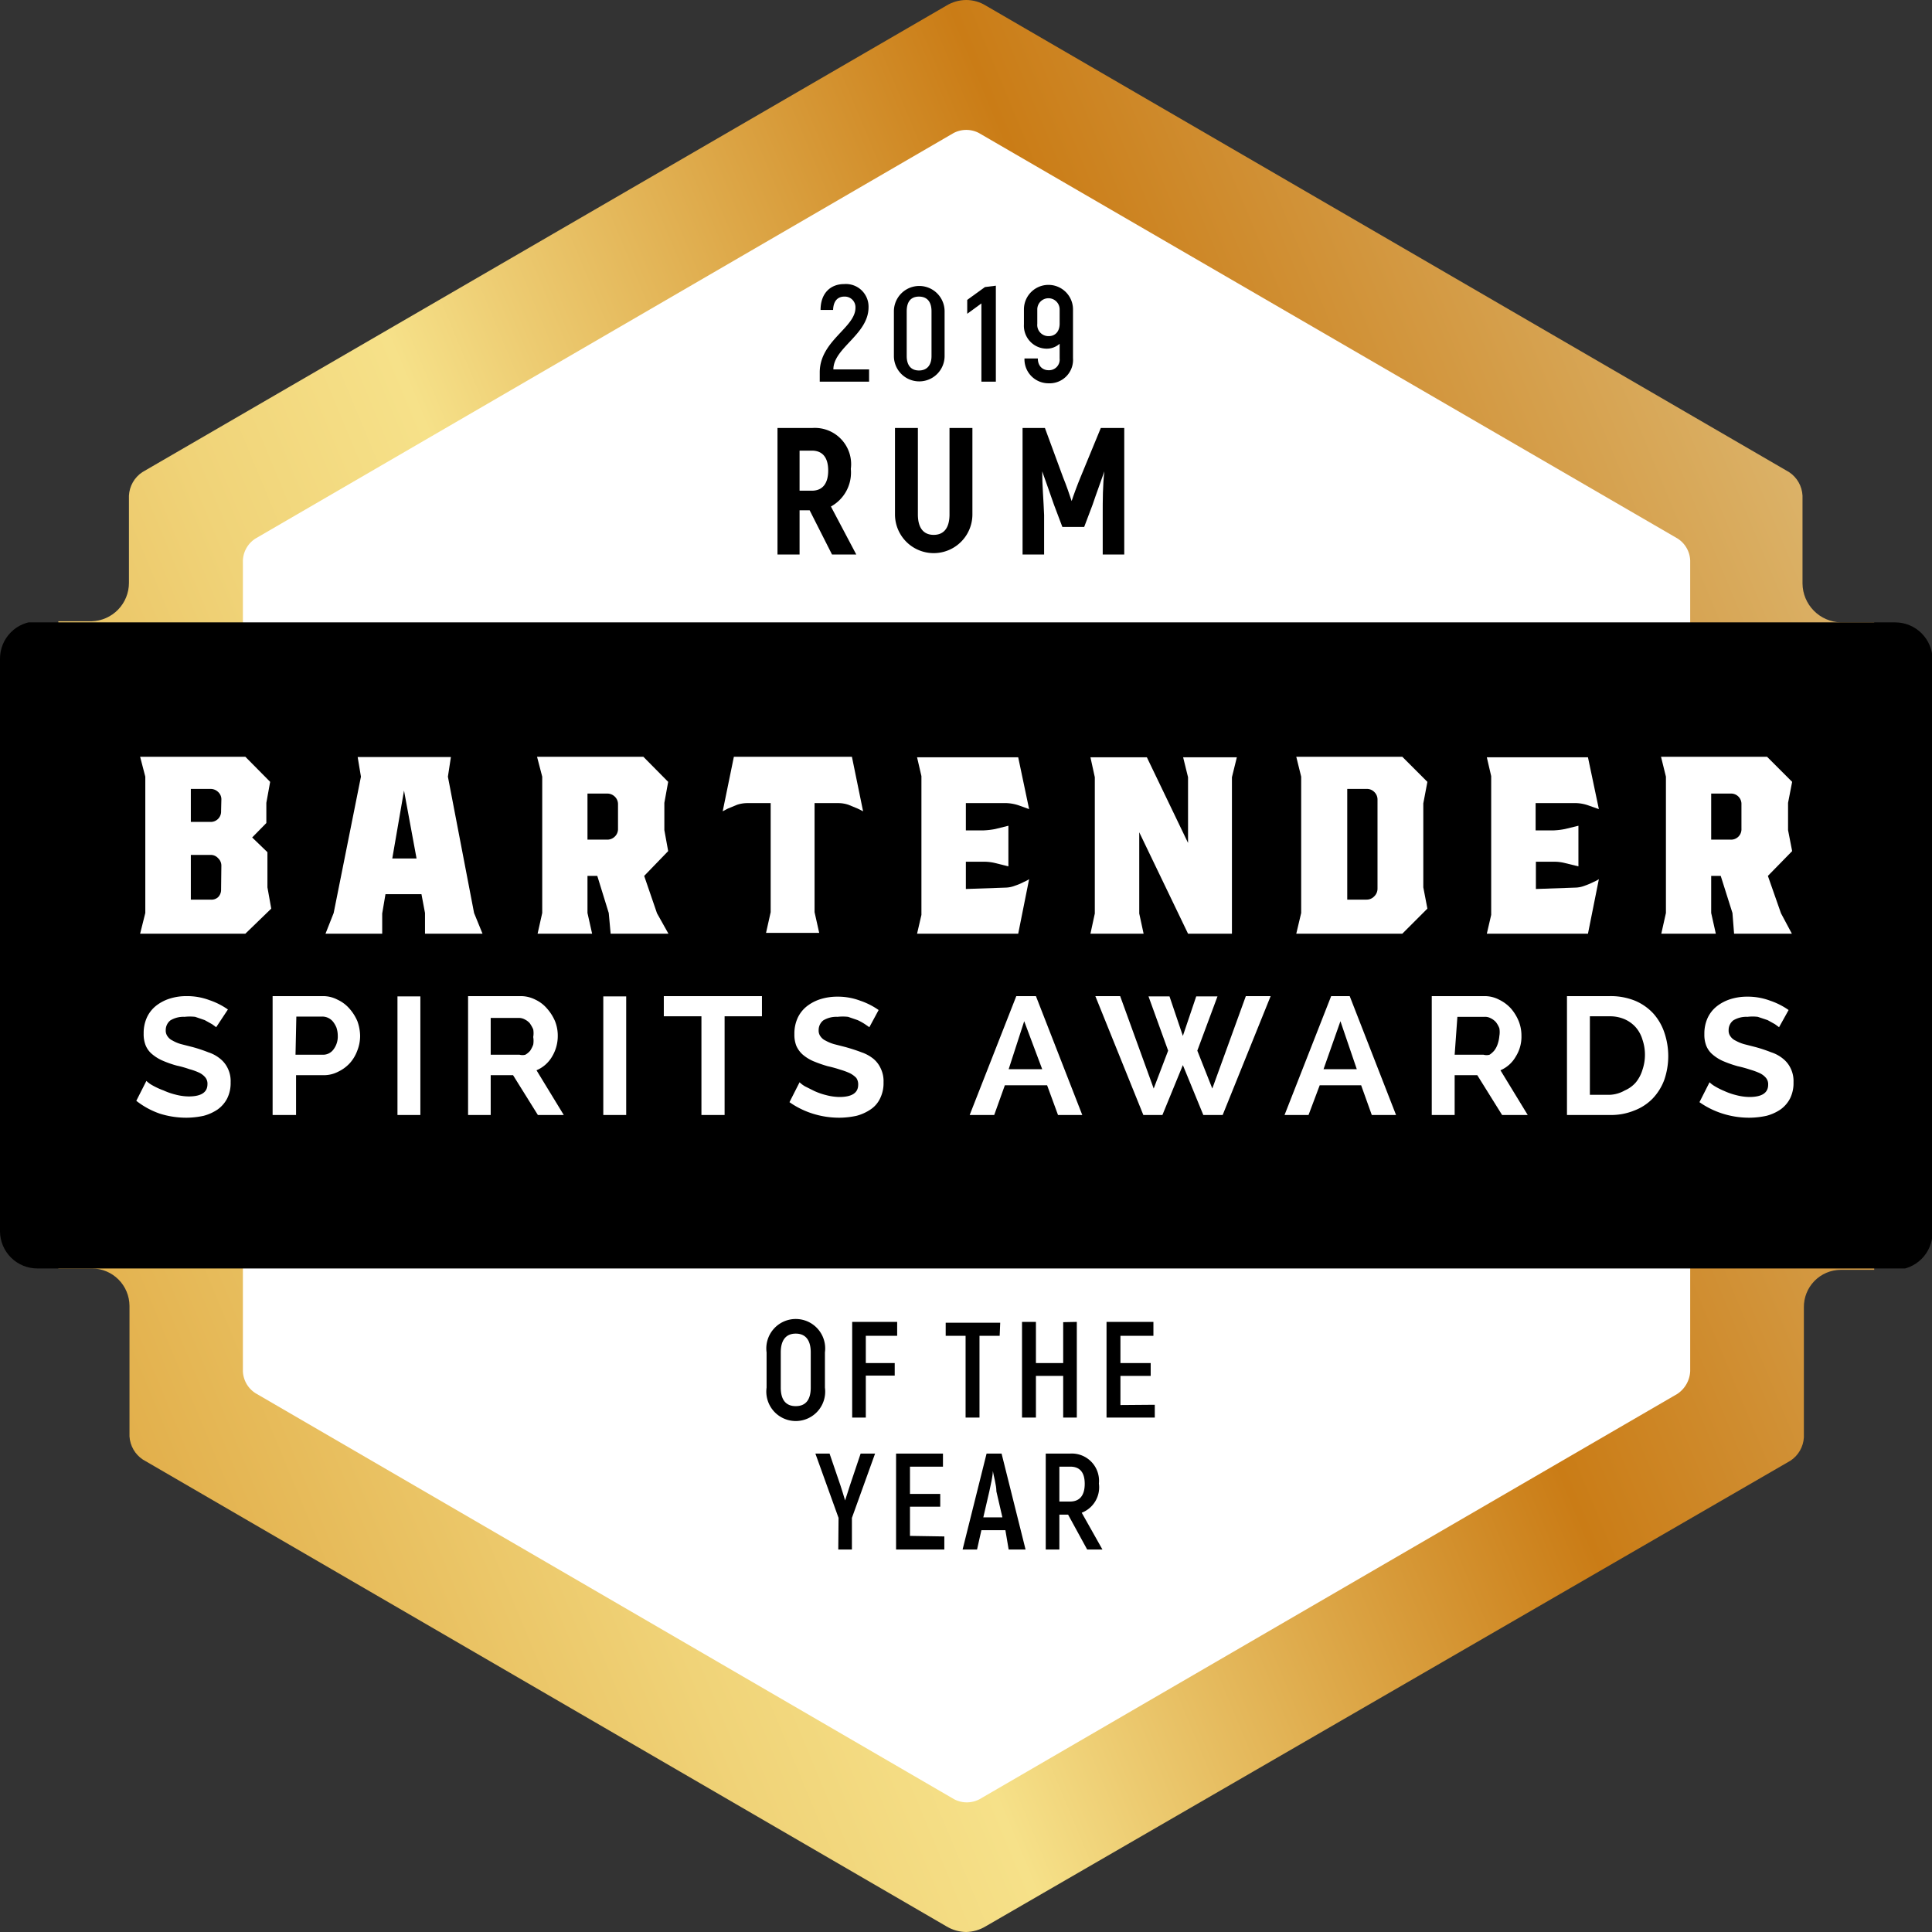 <svg xmlns="http://www.w3.org/2000/svg" xmlns:xlink="http://www.w3.org/1999/xlink" viewBox="0 0 70.87 70.87"><rect x="0" y="0" width="70.87" height="70.87" fill="#333333" stroke="none"/><defs><style>.cls-1{fill:none;}.cls-2{clip-path:url(#clip-path);}.cls-3{fill:url(#linear-gradient);}.cls-4{fill:#fff;}</style><clipPath id="clip-path"><path class="cls-1" d="M36.16,70.66a1.44,1.44,0,0,1-.72.21,1.43,1.43,0,0,1-.71-.2L5.24,53.54a1.1,1.1,0,0,1-.49-.85V47.9a1.38,1.38,0,0,0-1.37-1.37h-2A1.37,1.37,0,0,1,0,45.17v-21a1.37,1.37,0,0,1,1.36-1.38h2a1.41,1.41,0,0,0,1.37-1.41V18.18a1.1,1.1,0,0,1,.49-.86L34.71.21A1.41,1.41,0,0,1,35.44,0a1.38,1.38,0,0,1,.73.21L65.63,17.32a1.1,1.1,0,0,1,.49.86v3.23a1.44,1.44,0,0,0,1.4,1.42h2a1.37,1.37,0,0,1,1.37,1.38v21a1.37,1.37,0,0,1-1.37,1.37h-2a1.36,1.36,0,0,0-1.35,1.38v4.77a1.1,1.1,0,0,1-.49.85Z"/></clipPath><linearGradient id="linear-gradient" x1="70.79" y1="20.72" x2="0.1" y2="50.14" gradientUnits="userSpaceOnUse"><stop offset="0.01" stop-color="#ddb871"/><stop offset="0.33" stop-color="#ca7c16"/><stop offset="0.58" stop-color="#edcc72"/><stop offset="0.64" stop-color="#f6e189"/><stop offset="0.75" stop-color="#f0d378"/><stop offset="0.96" stop-color="#e2af4b"/><stop offset="1" stop-color="#dfa843"/></linearGradient></defs><title>BSA_Medals_1808_1</title><g id="Layer_1" data-name="Layer 1"><g class="cls-2"><path class="cls-3" d="M2.14,24V16a1.26,1.26,0,0,1,.53-1L34.91-4.37a1.13,1.13,0,0,1,1.07,0L68.21,15.05a1.24,1.24,0,0,1,.54,1V54.85a1.22,1.22,0,0,1-.54,1L36,75.23a1.13,1.13,0,0,1-1.07,0L2.67,55.81a1.24,1.24,0,0,1-.53-1V24Z"/><path class="cls-4" d="M62,25.8V20.56a1,1,0,0,0-.47-.81L35.91,4.88a1,1,0,0,0-.93,0L9.38,19.75a1,1,0,0,0-.47.81V50.3a1,1,0,0,0,.47.81L35,66a1,1,0,0,0,.93,0l25.6-14.87A1.06,1.06,0,0,0,62,50.3V25.8Z"/><path d="M75.13,46a.56.56,0,0,1-.59.53H-3.65a.57.57,0,0,1-.6-.53V23.36a.57.57,0,0,1,.6-.53H74.54a.56.56,0,0,1,.59.53Z"/><path class="cls-4" d="M9.81,31.26v1.29l.14.78L9,34.25H5.14l.19-.76v-5l-.19-.73H9l.91.92-.14.77v.74l-.52.53ZM8.12,29.34A.36.36,0,0,0,8,29.05a.39.39,0,0,0-.28-.11H7v1.21h.72a.38.38,0,0,0,.39-.4Zm0,2.42A.37.37,0,0,0,8,31.48a.36.36,0,0,0-.28-.12H7V33h.72A.36.36,0,0,0,8,32.91a.38.38,0,0,0,.11-.28Z"/><path class="cls-4" d="M17.39,33.49l.31.76H15.59l0-.76-.13-.69H14.14l-.12.71,0,.74H11.94l.3-.76,1-5-.12-.72h3.42l-.11.72Zm-3-2h.89L14.82,29Z"/><path class="cls-4" d="M24.52,34.25H22.4l-.07-.76-.42-1.36h-.36v1.36l.17.76h-2l.17-.76v-5l-.19-.73h3.9l.91.92-.14.77v1l.14.77-.88.91.47,1.37Zm-1.85-4.74a.38.38,0,0,0-.12-.29.39.39,0,0,0-.28-.11h-.72V30.8h.72a.39.39,0,0,0,.28-.11.38.38,0,0,0,.12-.29Z"/><path class="cls-4" d="M29.88,29.46v4l.17.76H28.1l.17-.76v-4h-.88a1.22,1.22,0,0,0-.35.06l-.34.14-.19.1.41-2h4.33l.41,2-.2-.1-.34-.14a1.17,1.17,0,0,0-.35-.06Z"/><path class="cls-4" d="M36.88,32.56a1,1,0,0,0,.35-.07,2,2,0,0,0,.33-.14,1,1,0,0,0,.19-.1l-.4,2H33.64l.16-.69V28.47l-.16-.69h3.71l.4,1.9-.36-.13a1.59,1.59,0,0,0-.46-.09h-1.5v1h.66a2.87,2.87,0,0,0,.42-.05l.48-.12v1.49l-.48-.12a1.73,1.73,0,0,0-.42-.05h-.66v1Z"/><polygon class="cls-4" points="45.19 28.51 45.19 34.25 43.58 34.25 41.79 30.53 41.79 33.51 41.95 34.25 40 34.25 40.16 33.51 40.16 28.51 40 27.78 42.07 27.78 43.58 30.92 43.58 28.51 43.4 27.78 45.37 27.78 45.19 28.51"/><path class="cls-4" d="M52.21,29.47v3.08l.15.78-.92.92H47.55l.18-.76v-5l-.18-.73h3.89l.92.92Zm-1.68-.13a.38.38,0,0,0-.12-.29.37.37,0,0,0-.28-.11h-.71V33h.71a.38.38,0,0,0,.28-.12.39.39,0,0,0,.12-.28Z"/><path class="cls-4" d="M57.77,32.56a1,1,0,0,0,.36-.07,2.52,2.52,0,0,0,.33-.14,1,1,0,0,0,.19-.1l-.4,2H54.54l.16-.69V28.47l-.16-.69h3.71l.4,1.9-.37-.13a1.48,1.48,0,0,0-.45-.09h-1.5v1H57a2.63,2.63,0,0,0,.41-.05l.49-.12v1.49l-.49-.12a1.58,1.58,0,0,0-.41-.05h-.66v1Z"/><path class="cls-4" d="M65.73,34.25H63.61l-.06-.76-.43-1.36h-.35v1.36l.17.76h-2l.17-.76v-5l-.18-.73h3.89l.92.92-.15.77v1l.15.77-.89.91.48,1.37Zm-1.85-4.74a.38.38,0,0,0-.4-.4h-.71V30.8h.71a.38.38,0,0,0,.4-.4Z"/><path class="cls-4" d="M7.93,37.68l-.15-.11-.27-.15-.35-.12a1.74,1.74,0,0,0-.39,0,.92.92,0,0,0-.52.13.45.45,0,0,0-.17.36.35.35,0,0,0,.07.23.45.45,0,0,0,.18.15,1.31,1.31,0,0,0,.31.13l.43.11a5.43,5.43,0,0,1,.57.19,1.32,1.32,0,0,1,.44.24,1,1,0,0,1,.28.36,1.06,1.06,0,0,1,.1.5,1.26,1.26,0,0,1-.13.6,1.14,1.14,0,0,1-.35.4,1.69,1.69,0,0,1-.51.23,3.08,3.08,0,0,1-.61.07,3.22,3.22,0,0,1-1-.15A2.93,2.93,0,0,1,5,40.38l.37-.73a1,1,0,0,0,.2.15A2.68,2.68,0,0,0,6,40a2.41,2.41,0,0,0,.43.15,2,2,0,0,0,.49.07q.69,0,.69-.45a.36.36,0,0,0-.08-.25.67.67,0,0,0-.22-.17,2.12,2.12,0,0,0-.36-.13,3.71,3.71,0,0,0-.46-.13,3.71,3.71,0,0,1-.54-.19,1.55,1.55,0,0,1-.38-.24.82.82,0,0,1-.23-.32,1.11,1.11,0,0,1-.07-.43,1.38,1.38,0,0,1,.12-.59,1.18,1.18,0,0,1,.34-.43,1.58,1.58,0,0,1,.5-.26,2,2,0,0,1,.61-.09,2.34,2.34,0,0,1,.85.15,2.63,2.63,0,0,1,.67.34Z"/><path class="cls-4" d="M10,40.9V36.54h1.83a1.14,1.14,0,0,1,.55.13,1.31,1.31,0,0,1,.44.33,1.7,1.7,0,0,1,.29.46,1.66,1.66,0,0,1,.1.53,1.47,1.47,0,0,1-.1.54,1.43,1.43,0,0,1-.27.46,1.38,1.38,0,0,1-.43.32,1.14,1.14,0,0,1-.55.13h-1V40.9Zm.84-2.21h1a.47.47,0,0,0,.39-.19.78.78,0,0,0,.16-.51.94.94,0,0,0-.05-.3.91.91,0,0,0-.13-.22.51.51,0,0,0-.4-.18h-.94Z"/><rect class="cls-4" x="14.58" y="36.55" width="0.84" height="4.35"/><path class="cls-4" d="M17.17,40.9V36.54h1.91a1.18,1.18,0,0,1,.56.13,1.27,1.27,0,0,1,.43.33,1.7,1.7,0,0,1,.29.46,1.42,1.42,0,0,1,.1.53,1.46,1.46,0,0,1-.21.77,1.2,1.2,0,0,1-.57.5l1,1.64h-.95l-.91-1.46H18V40.9ZM18,38.69h1.06a.41.41,0,0,0,.21,0,.65.65,0,0,0,.18-.15,1.13,1.13,0,0,0,.11-.22.86.86,0,0,0,0-.28.82.82,0,0,0,0-.28,1.26,1.26,0,0,0-.13-.23.62.62,0,0,0-.19-.14.44.44,0,0,0-.22-.05H18Z"/><rect class="cls-4" x="22.13" y="36.55" width="0.84" height="4.35"/><polygon class="cls-4" points="27.95 37.28 26.58 37.28 26.58 40.9 25.73 40.9 25.73 37.28 24.35 37.28 24.35 36.54 27.95 36.54 27.95 37.28"/><path class="cls-4" d="M31.89,37.68l-.16-.11a2.18,2.18,0,0,0-.27-.15l-.35-.12a1.74,1.74,0,0,0-.39,0,.92.92,0,0,0-.52.13.45.45,0,0,0-.17.36.35.35,0,0,0,.07.23.45.45,0,0,0,.18.15,1.52,1.52,0,0,0,.31.13l.43.11c.21.06.4.12.58.19a1.43,1.43,0,0,1,.44.24,1,1,0,0,1,.27.36,1.06,1.06,0,0,1,.1.5,1.26,1.26,0,0,1-.13.6,1,1,0,0,1-.35.4,1.69,1.69,0,0,1-.51.23,3.08,3.08,0,0,1-.61.07,3.22,3.22,0,0,1-1-.15,3.07,3.07,0,0,1-.85-.42l.37-.73a1,1,0,0,0,.2.15l.34.17a2.41,2.41,0,0,0,.43.15,2,2,0,0,0,.49.07q.69,0,.69-.45a.41.41,0,0,0-.07-.25.86.86,0,0,0-.23-.17,2.34,2.34,0,0,0-.35-.13,4.49,4.49,0,0,0-.47-.13,4.8,4.8,0,0,1-.54-.19,1.55,1.55,0,0,1-.38-.24.94.94,0,0,1-.23-.32,1.11,1.11,0,0,1-.07-.43,1.38,1.38,0,0,1,.12-.59,1.18,1.18,0,0,1,.34-.43,1.58,1.58,0,0,1,.5-.26,2.06,2.06,0,0,1,.62-.09,2.32,2.32,0,0,1,.84.15,2.63,2.63,0,0,1,.67.34Z"/><path class="cls-4" d="M35.57,40.9l1.71-4.36H38l1.7,4.36h-.89l-.4-1.09H36.86l-.39,1.09Zm2-3.44L37,39.22h1.23Z"/><polygon class="cls-4" points="42.13 36.55 42.9 36.55 43.39 38 43.88 36.55 44.66 36.55 43.92 38.54 44.47 39.93 45.7 36.54 46.61 36.54 44.85 40.9 44.14 40.9 43.39 39.07 42.64 40.9 41.94 40.9 40.18 36.54 41.09 36.54 42.32 39.93 42.85 38.54 42.13 36.55"/><path class="cls-4" d="M47.12,40.9l1.71-4.36h.68l1.7,4.36h-.89l-.39-1.09H48.41L48,40.9Zm2.05-3.44-.62,1.76h1.22Z"/><path class="cls-4" d="M52.52,40.9V36.54h1.92a1.14,1.14,0,0,1,.55.13,1.41,1.41,0,0,1,.44.33,1.67,1.67,0,0,1,.28.46,1.42,1.42,0,0,1,.1.53,1.37,1.37,0,0,1-.21.77,1.18,1.18,0,0,1-.56.5l1,1.64H55.1l-.91-1.46h-.83V40.9Zm.84-2.21h1.06a.42.42,0,0,0,.22,0,.8.8,0,0,0,.17-.15.78.78,0,0,0,.12-.22A1.26,1.26,0,0,0,55,38a.82.82,0,0,0,0-.28.86.86,0,0,0-.13-.23.62.62,0,0,0-.19-.14.42.42,0,0,0-.22-.05h-1Z"/><path class="cls-4" d="M57.48,40.9V36.54h1.57a2.38,2.38,0,0,1,.93.17,1.93,1.93,0,0,1,.67.47,2,2,0,0,1,.4.69,2.68,2.68,0,0,1,0,1.74,2,2,0,0,1-.43.69,1.86,1.86,0,0,1-.68.44,2.23,2.23,0,0,1-.88.16Zm2.86-2.19a1.7,1.7,0,0,0-.09-.57,1.21,1.21,0,0,0-.25-.46,1.18,1.18,0,0,0-.4-.29,1.35,1.35,0,0,0-.55-.11h-.73v2.88h.73A1.2,1.2,0,0,0,59.6,40a1.12,1.12,0,0,0,.41-.3,1.34,1.34,0,0,0,.24-.46,1.7,1.7,0,0,0,.09-.57"/><path class="cls-4" d="M65.26,37.68l-.15-.11-.27-.15-.36-.12a1.58,1.58,0,0,0-.38,0,.92.92,0,0,0-.52.13.45.45,0,0,0-.17.36.35.35,0,0,0,.07.23.45.45,0,0,0,.18.15,1.52,1.52,0,0,0,.31.13l.43.11a5.43,5.43,0,0,1,.57.19,1.32,1.32,0,0,1,.44.24,1,1,0,0,1,.28.36,1.06,1.06,0,0,1,.1.5,1.26,1.26,0,0,1-.13.6,1.14,1.14,0,0,1-.35.4,1.69,1.69,0,0,1-.51.23,3.08,3.08,0,0,1-.61.07,3.22,3.22,0,0,1-1-.15,3.07,3.07,0,0,1-.85-.42l.37-.73a1,1,0,0,0,.2.15,2.68,2.68,0,0,0,.34.17,2.41,2.41,0,0,0,.43.15,2,2,0,0,0,.49.07q.69,0,.69-.45a.36.36,0,0,0-.08-.25.67.67,0,0,0-.22-.17,2.34,2.34,0,0,0-.35-.13,4.49,4.49,0,0,0-.47-.13,4.19,4.19,0,0,1-.54-.19,1.55,1.55,0,0,1-.38-.24.82.82,0,0,1-.23-.32,1.11,1.11,0,0,1-.07-.43,1.38,1.38,0,0,1,.12-.59,1.18,1.18,0,0,1,.34-.43,1.58,1.58,0,0,1,.5-.26,2,2,0,0,1,.61-.09,2.34,2.34,0,0,1,.85.15,2.63,2.63,0,0,1,.67.34Z"/></g><path d="M30.07,13.66c0-1.16,1.31-1.64,1.31-2.37a.39.39,0,0,0-.41-.41c-.24,0-.4.16-.41.49H30.1c0-.6.35-.95.87-.95a.83.83,0,0,1,.89.85c0,1-1.29,1.49-1.29,2.28h1.31V14H30.07Z"/><path d="M32.79,13.06V11.42a.93.93,0,1,1,1.86,0v1.64a.93.93,0,1,1-1.86,0Zm1.38,0V11.42c0-.35-.16-.54-.46-.54s-.45.19-.45.54v1.64c0,.34.16.53.45.53S34.17,13.4,34.17,13.06Z"/><path d="M36.53,10.48V14H36V11.13l-.52.38V11l.65-.47Z"/><path d="M39.36,11.35v1.79a.86.86,0,0,1-.9.92.88.88,0,0,1-.88-.91h.49c0,.28.18.43.39.43a.39.39,0,0,0,.41-.43v-.54a.71.71,0,0,1-.48.18.84.84,0,0,1-.83-.89v-.55a.9.9,0,1,1,1.8,0Zm-.49.52v-.52a.41.41,0,1,0-.82,0v.53a.41.41,0,0,0,.42.45C38.7,12.33,38.87,12.17,38.87,11.87Z"/><path d="M29.7,18.72h-.37v1.62h-.81V15.7h1.27a1.33,1.33,0,0,1,1.42,1.5,1.42,1.42,0,0,1-.73,1.38l.93,1.76h-.89ZM29.33,18h.45c.39,0,.6-.26.6-.74s-.21-.73-.6-.73h-.45Z"/><path d="M32.83,18.87V15.7h.84v3.17c0,.5.21.75.58.75s.58-.25.58-.75V15.7h.84v3.17a1.42,1.42,0,1,1-2.84,0Z"/><path d="M41.24,15.7v4.64h-.79V18.89c0-.54,0-1.08.06-1.6h0c-.13.38-.29.8-.43,1.22l-.31.82h-.8l-.31-.82c-.15-.42-.29-.84-.43-1.22h0c0,.52.05,1.06.07,1.6v1.45h-.79V15.7h.82L39,17.52c.1.24.25.67.31.86h0c.06-.19.22-.62.32-.86l.75-1.82Z"/><path d="M28.12,50.9V49.61a1.08,1.08,0,1,1,2.14,0V50.9a1.08,1.08,0,1,1-2.14,0Zm1.62,0V49.61c0-.45-.19-.69-.55-.69s-.55.24-.55.69V50.9c0,.44.18.68.55.68S29.74,51.34,29.74,50.9Z"/><path d="M31.76,49V50h1.06v.46H31.76V52h-.5V48.49h1.65V49Z"/><path d="M36.67,49h-.74v3h-.51V49h-.73v-.48h2Z"/><path d="M39.5,48.49V52H39V50.47H38V52h-.51V48.49H38V50h1v-1.5Z"/><path d="M42.36,51.53V52H40.59V48.49h1.72V49H41.1v1h1.11v.47H41.1v1.07Z"/><path d="M30.76,55.68l-.85-2.36h.52l.4,1.17c.05.15.12.38.17.55h0l.18-.56.39-1.16h.53l-.85,2.36v1.16h-.5Z"/><path d="M34.64,56.36v.48H32.87V53.32h1.72v.48H33.38v1h1.11v.47H33.38v1.07Z"/><path d="M36.88,56.13H36l-.16.71h-.53l.88-3.52h.55l.88,3.52H37Zm-.11-.47-.22-.95c0-.23-.1-.57-.13-.75h0c0,.18-.08.52-.13.75l-.22.95Z"/><path d="M39.18,55.56h-.32v1.28h-.5V53.32h.9a1,1,0,0,1,1.05,1.1,1,1,0,0,1-.63,1.07l.76,1.35h-.56Zm-.32-.48h.39c.36,0,.54-.23.54-.65s-.18-.63-.53-.63h-.4Z"/></g></svg>